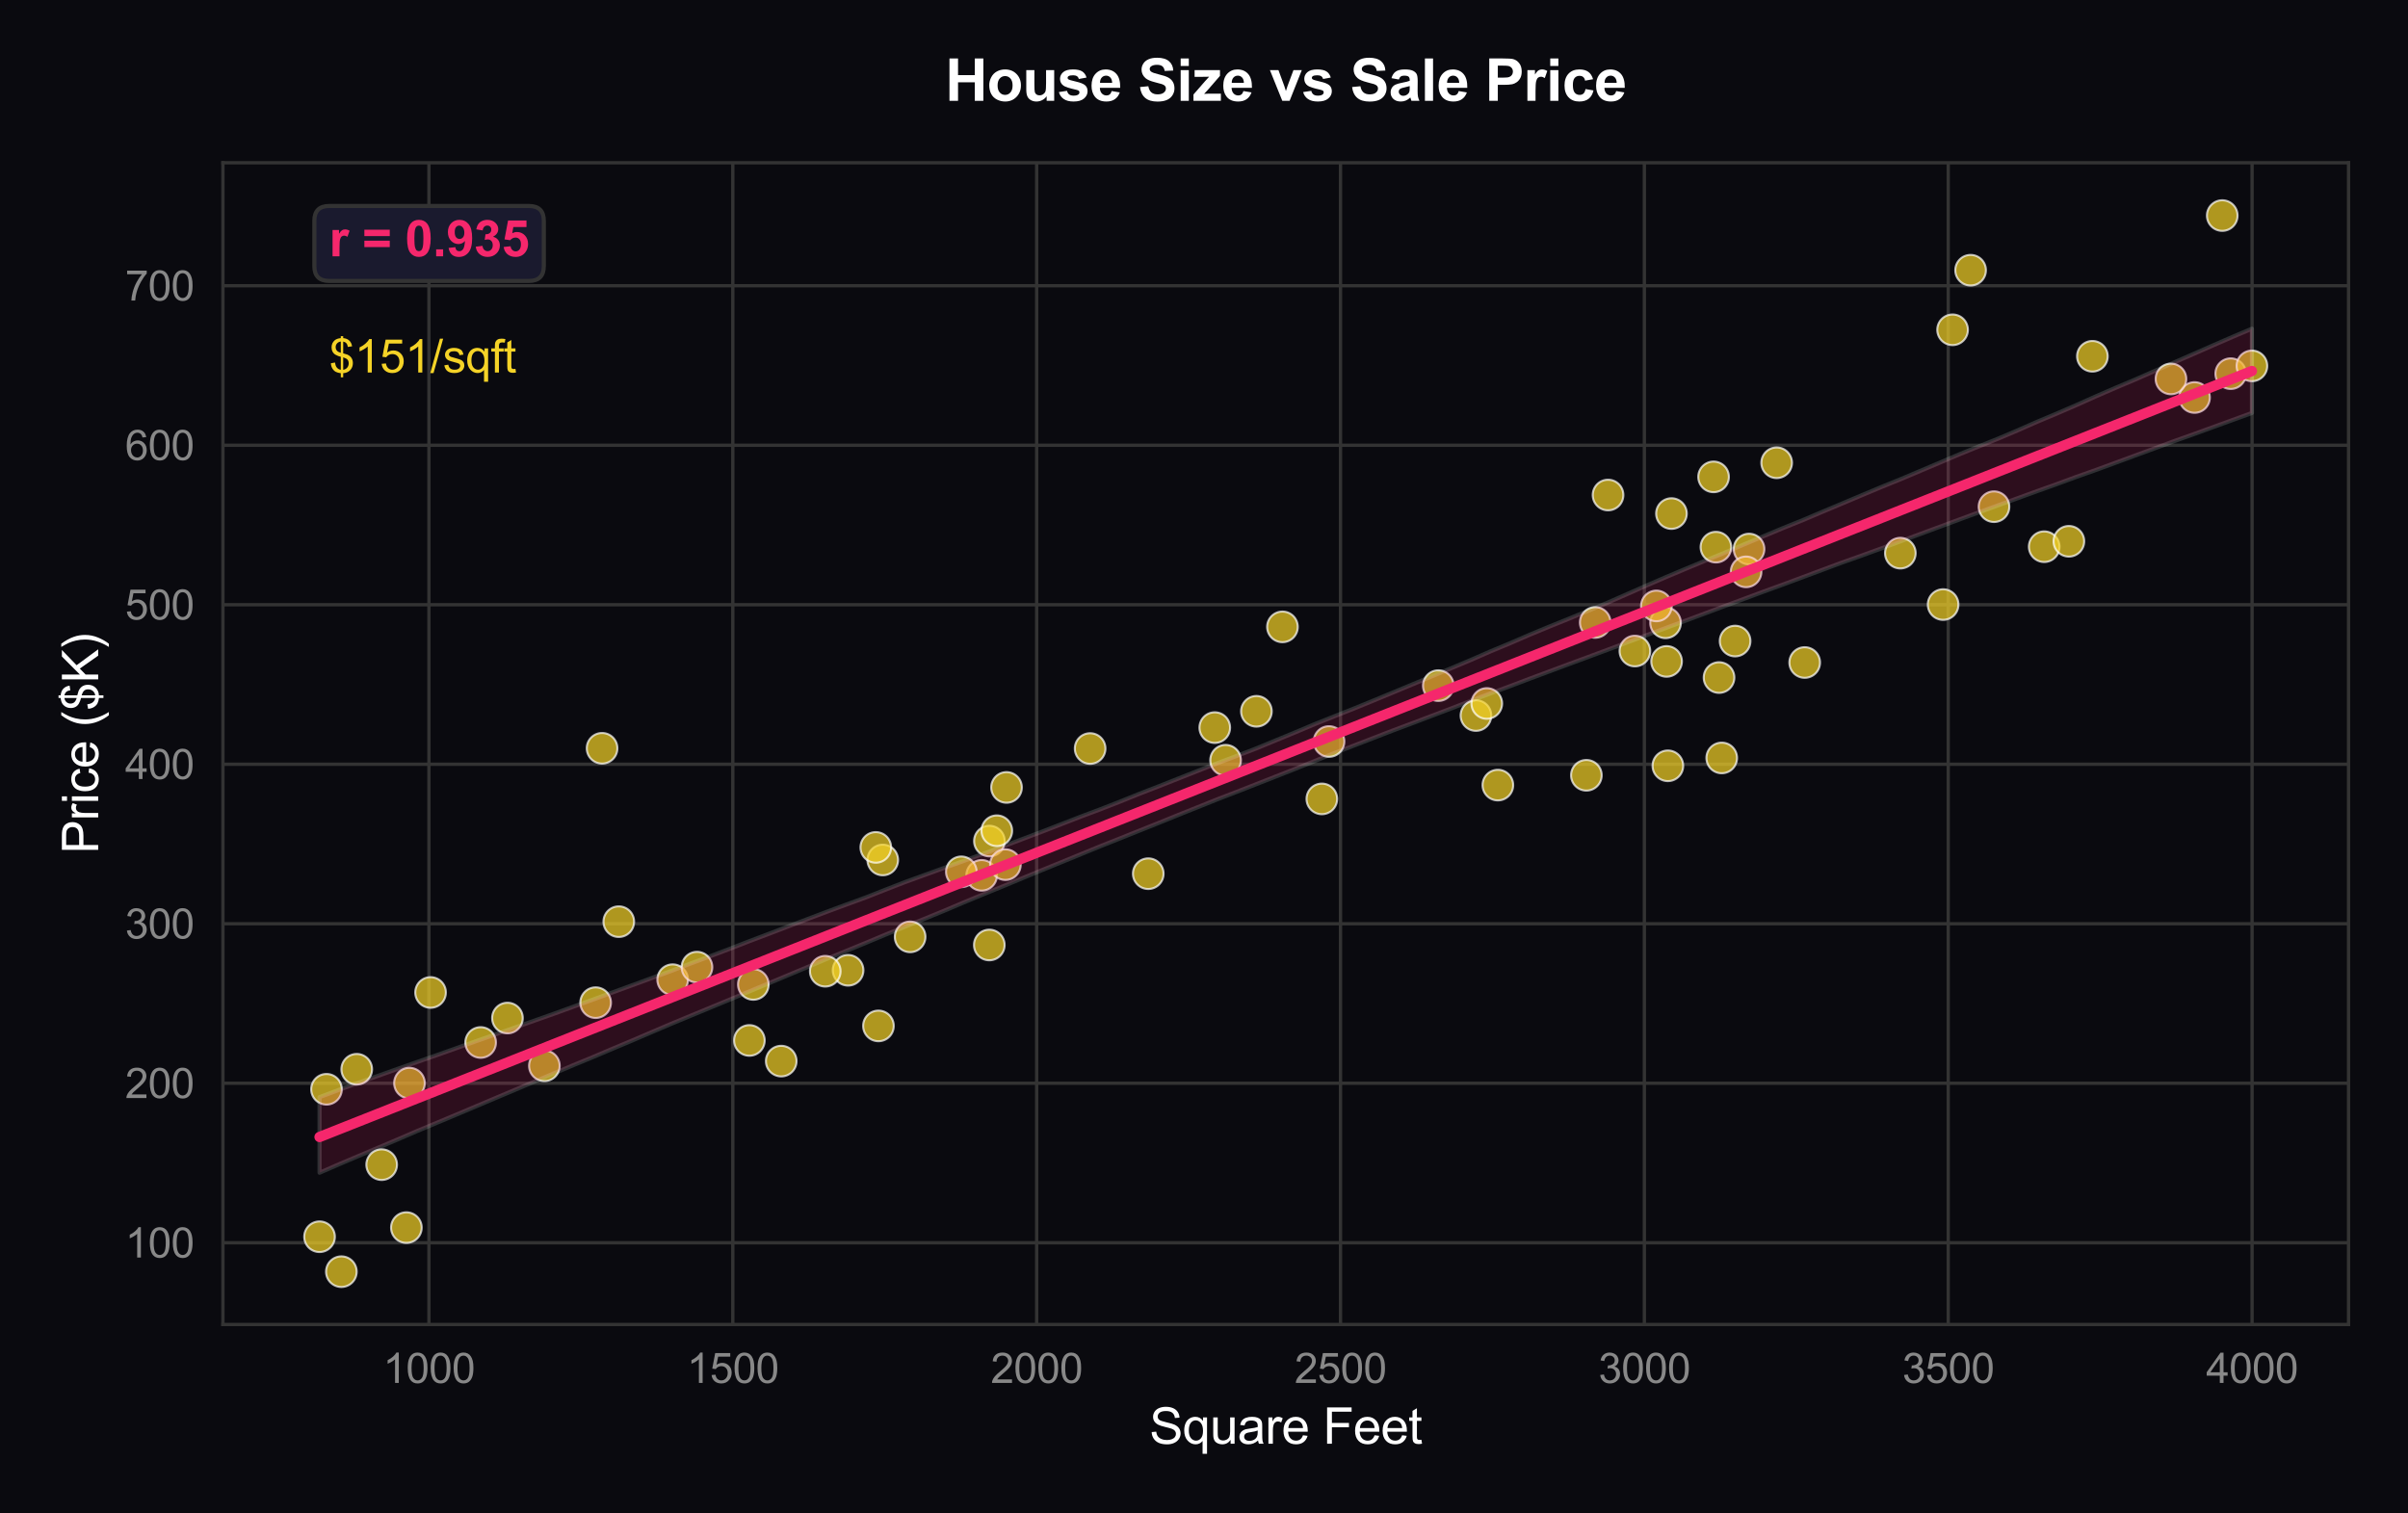 <?xml version="1.0" encoding="utf-8" standalone="no"?>
<!DOCTYPE svg PUBLIC "-//W3C//DTD SVG 1.1//EN"
  "http://www.w3.org/Graphics/SVG/1.1/DTD/svg11.dtd">
<svg xmlns:xlink="http://www.w3.org/1999/xlink" viewBox="0 0 583.169 366.471" xmlns="http://www.w3.org/2000/svg" version="1.1">
 <defs>
  <style type="text/css">*{stroke-linejoin: round; stroke-linecap: butt}</style>
 </defs>
 <g id="figure_1">
  <g id="patch_1">
   <path d="M 0 366.471 
L 583.169 366.471 
L 583.169 -0 
L 0 -0 
z
" style="fill: #0a0a0f"/>
  </g>
  <g id="axes_1">
   <g id="patch_2">
    <path d="M 53.989 320.805 
L 568.769 320.805 
L 568.769 39.421 
L 53.989 39.421 
z
" style="fill: #0a0a0f"/>
   </g>
   <g id="matplotlib.axis_1">
    <g id="xtick_1">
     <g id="line2d_1">
      <path d="M 103.881 320.805 
L 103.881 39.421 
" clip-path="url(#p111d2e2659)" style="fill: none; stroke: #333333; stroke-width: 0.8; stroke-linecap: round"/>
     </g>
     <g id="text_1">
      <!-- 1000 -->
      <g style="fill: #888888" transform="translate(92.759 334.962) scale(0.1 -0.1)">
       <defs>
        <path id="ArialMT-31" d="M 2384 0 
L 1822 0 
L 1822 3584 
Q 1619 3391 1289 3197 
Q 959 3003 697 2906 
L 697 3450 
Q 1169 3672 1522 3987 
Q 1875 4303 2022 4600 
L 2384 4600 
L 2384 0 
z
" transform="scale(0.016)"/>
        <path id="ArialMT-30" d="M 266 2259 
Q 266 3072 433 3567 
Q 600 4063 929 4331 
Q 1259 4600 1759 4600 
Q 2128 4600 2406 4451 
Q 2684 4303 2865 4023 
Q 3047 3744 3150 3342 
Q 3253 2941 3253 2259 
Q 3253 1453 3087 958 
Q 2922 463 2592 192 
Q 2263 -78 1759 -78 
Q 1097 -78 719 397 
Q 266 969 266 2259 
z
M 844 2259 
Q 844 1131 1108 757 
Q 1372 384 1759 384 
Q 2147 384 2411 759 
Q 2675 1134 2675 2259 
Q 2675 3391 2411 3762 
Q 2147 4134 1753 4134 
Q 1366 4134 1134 3806 
Q 844 3388 844 2259 
z
" transform="scale(0.016)"/>
       </defs>
       <use xlink:href="#ArialMT-31"/>
       <use xlink:href="#ArialMT-30" transform="translate(55.615 0)"/>
       <use xlink:href="#ArialMT-30" transform="translate(111.23 0)"/>
       <use xlink:href="#ArialMT-30" transform="translate(166.846 0)"/>
      </g>
     </g>
    </g>
    <g id="xtick_2">
     <g id="line2d_2">
      <path d="M 177.469 320.805 
L 177.469 39.421 
" clip-path="url(#p111d2e2659)" style="fill: none; stroke: #333333; stroke-width: 0.8; stroke-linecap: round"/>
     </g>
     <g id="text_2">
      <!-- 1500 -->
      <g style="fill: #888888" transform="translate(166.347 334.962) scale(0.1 -0.1)">
       <defs>
        <path id="ArialMT-35" d="M 266 1200 
L 856 1250 
Q 922 819 1161 601 
Q 1400 384 1738 384 
Q 2144 384 2425 690 
Q 2706 997 2706 1503 
Q 2706 1984 2436 2262 
Q 2166 2541 1728 2541 
Q 1456 2541 1237 2417 
Q 1019 2294 894 2097 
L 366 2166 
L 809 4519 
L 3088 4519 
L 3088 3981 
L 1259 3981 
L 1013 2750 
Q 1425 3038 1878 3038 
Q 2478 3038 2890 2622 
Q 3303 2206 3303 1553 
Q 3303 931 2941 478 
Q 2500 -78 1738 -78 
Q 1113 -78 717 272 
Q 322 622 266 1200 
z
" transform="scale(0.016)"/>
       </defs>
       <use xlink:href="#ArialMT-31"/>
       <use xlink:href="#ArialMT-35" transform="translate(55.615 0)"/>
       <use xlink:href="#ArialMT-30" transform="translate(111.23 0)"/>
       <use xlink:href="#ArialMT-30" transform="translate(166.846 0)"/>
      </g>
     </g>
    </g>
    <g id="xtick_3">
     <g id="line2d_3">
      <path d="M 251.056 320.805 
L 251.056 39.421 
" clip-path="url(#p111d2e2659)" style="fill: none; stroke: #333333; stroke-width: 0.8; stroke-linecap: round"/>
     </g>
     <g id="text_3">
      <!-- 2000 -->
      <g style="fill: #888888" transform="translate(239.934 334.962) scale(0.1 -0.1)">
       <defs>
        <path id="ArialMT-32" d="M 3222 541 
L 3222 0 
L 194 0 
Q 188 203 259 391 
Q 375 700 629 1000 
Q 884 1300 1366 1694 
Q 2113 2306 2375 2664 
Q 2638 3022 2638 3341 
Q 2638 3675 2398 3904 
Q 2159 4134 1775 4134 
Q 1369 4134 1125 3890 
Q 881 3647 878 3216 
L 300 3275 
Q 359 3922 746 4261 
Q 1134 4600 1788 4600 
Q 2447 4600 2831 4234 
Q 3216 3869 3216 3328 
Q 3216 3053 3103 2787 
Q 2991 2522 2730 2228 
Q 2469 1934 1863 1422 
Q 1356 997 1212 845 
Q 1069 694 975 541 
L 3222 541 
z
" transform="scale(0.016)"/>
       </defs>
       <use xlink:href="#ArialMT-32"/>
       <use xlink:href="#ArialMT-30" transform="translate(55.615 0)"/>
       <use xlink:href="#ArialMT-30" transform="translate(111.23 0)"/>
       <use xlink:href="#ArialMT-30" transform="translate(166.846 0)"/>
      </g>
     </g>
    </g>
    <g id="xtick_4">
     <g id="line2d_4">
      <path d="M 324.644 320.805 
L 324.644 39.421 
" clip-path="url(#p111d2e2659)" style="fill: none; stroke: #333333; stroke-width: 0.8; stroke-linecap: round"/>
     </g>
     <g id="text_4">
      <!-- 2500 -->
      <g style="fill: #888888" transform="translate(313.522 334.962) scale(0.1 -0.1)">
       <use xlink:href="#ArialMT-32"/>
       <use xlink:href="#ArialMT-35" transform="translate(55.615 0)"/>
       <use xlink:href="#ArialMT-30" transform="translate(111.23 0)"/>
       <use xlink:href="#ArialMT-30" transform="translate(166.846 0)"/>
      </g>
     </g>
    </g>
    <g id="xtick_5">
     <g id="line2d_5">
      <path d="M 398.232 320.805 
L 398.232 39.421 
" clip-path="url(#p111d2e2659)" style="fill: none; stroke: #333333; stroke-width: 0.8; stroke-linecap: round"/>
     </g>
     <g id="text_5">
      <!-- 3000 -->
      <g style="fill: #888888" transform="translate(387.11 334.962) scale(0.1 -0.1)">
       <defs>
        <path id="ArialMT-33" d="M 269 1209 
L 831 1284 
Q 928 806 1161 595 
Q 1394 384 1728 384 
Q 2125 384 2398 659 
Q 2672 934 2672 1341 
Q 2672 1728 2419 1979 
Q 2166 2231 1775 2231 
Q 1616 2231 1378 2169 
L 1441 2663 
Q 1497 2656 1531 2656 
Q 1891 2656 2178 2843 
Q 2466 3031 2466 3422 
Q 2466 3731 2256 3934 
Q 2047 4138 1716 4138 
Q 1388 4138 1169 3931 
Q 950 3725 888 3313 
L 325 3413 
Q 428 3978 793 4289 
Q 1159 4600 1703 4600 
Q 2078 4600 2393 4439 
Q 2709 4278 2876 4000 
Q 3044 3722 3044 3409 
Q 3044 3113 2884 2869 
Q 2725 2625 2413 2481 
Q 2819 2388 3044 2092 
Q 3269 1797 3269 1353 
Q 3269 753 2831 336 
Q 2394 -81 1725 -81 
Q 1122 -81 723 278 
Q 325 638 269 1209 
z
" transform="scale(0.016)"/>
       </defs>
       <use xlink:href="#ArialMT-33"/>
       <use xlink:href="#ArialMT-30" transform="translate(55.615 0)"/>
       <use xlink:href="#ArialMT-30" transform="translate(111.23 0)"/>
       <use xlink:href="#ArialMT-30" transform="translate(166.846 0)"/>
      </g>
     </g>
    </g>
    <g id="xtick_6">
     <g id="line2d_6">
      <path d="M 471.819 320.805 
L 471.819 39.421 
" clip-path="url(#p111d2e2659)" style="fill: none; stroke: #333333; stroke-width: 0.8; stroke-linecap: round"/>
     </g>
     <g id="text_6">
      <!-- 3500 -->
      <g style="fill: #888888" transform="translate(460.697 334.962) scale(0.1 -0.1)">
       <use xlink:href="#ArialMT-33"/>
       <use xlink:href="#ArialMT-35" transform="translate(55.615 0)"/>
       <use xlink:href="#ArialMT-30" transform="translate(111.23 0)"/>
       <use xlink:href="#ArialMT-30" transform="translate(166.846 0)"/>
      </g>
     </g>
    </g>
    <g id="xtick_7">
     <g id="line2d_7">
      <path d="M 545.407 320.805 
L 545.407 39.421 
" clip-path="url(#p111d2e2659)" style="fill: none; stroke: #333333; stroke-width: 0.8; stroke-linecap: round"/>
     </g>
     <g id="text_7">
      <!-- 4000 -->
      <g style="fill: #888888" transform="translate(534.285 334.962) scale(0.1 -0.1)">
       <defs>
        <path id="ArialMT-34" d="M 2069 0 
L 2069 1097 
L 81 1097 
L 81 1613 
L 2172 4581 
L 2631 4581 
L 2631 1613 
L 3250 1613 
L 3250 1097 
L 2631 1097 
L 2631 0 
L 2069 0 
z
M 2069 1613 
L 2069 3678 
L 634 1613 
L 2069 1613 
z
" transform="scale(0.016)"/>
       </defs>
       <use xlink:href="#ArialMT-34"/>
       <use xlink:href="#ArialMT-30" transform="translate(55.615 0)"/>
       <use xlink:href="#ArialMT-30" transform="translate(111.23 0)"/>
       <use xlink:href="#ArialMT-30" transform="translate(166.846 0)"/>
      </g>
     </g>
    </g>
    <g id="text_8">
     <!-- Square Feet -->
     <g style="fill: #ffffff" transform="translate(278.361 349.686) scale(0.12 -0.12)">
      <defs>
       <path id="ArialMT-53" d="M 288 1472 
L 859 1522 
Q 900 1178 1048 958 
Q 1197 738 1509 602 
Q 1822 466 2213 466 
Q 2559 466 2825 569 
Q 3091 672 3220 851 
Q 3350 1031 3350 1244 
Q 3350 1459 3225 1620 
Q 3100 1781 2813 1891 
Q 2628 1963 1997 2114 
Q 1366 2266 1113 2400 
Q 784 2572 623 2826 
Q 463 3081 463 3397 
Q 463 3744 659 4045 
Q 856 4347 1234 4503 
Q 1613 4659 2075 4659 
Q 2584 4659 2973 4495 
Q 3363 4331 3572 4012 
Q 3781 3694 3797 3291 
L 3216 3247 
Q 3169 3681 2898 3903 
Q 2628 4125 2100 4125 
Q 1550 4125 1298 3923 
Q 1047 3722 1047 3438 
Q 1047 3191 1225 3031 
Q 1400 2872 2139 2705 
Q 2878 2538 3153 2413 
Q 3553 2228 3743 1945 
Q 3934 1663 3934 1294 
Q 3934 928 3725 604 
Q 3516 281 3123 101 
Q 2731 -78 2241 -78 
Q 1619 -78 1198 103 
Q 778 284 539 648 
Q 300 1013 288 1472 
z
" transform="scale(0.016)"/>
       <path id="ArialMT-71" d="M 2538 -1272 
L 2538 353 
Q 2406 169 2170 47 
Q 1934 -75 1669 -75 
Q 1078 -75 651 397 
Q 225 869 225 1691 
Q 225 2191 398 2587 
Q 572 2984 901 3189 
Q 1231 3394 1625 3394 
Q 2241 3394 2594 2875 
L 2594 3319 
L 3100 3319 
L 3100 -1272 
L 2538 -1272 
z
M 803 1669 
Q 803 1028 1072 708 
Q 1341 388 1716 388 
Q 2075 388 2334 692 
Q 2594 997 2594 1619 
Q 2594 2281 2320 2615 
Q 2047 2950 1678 2950 
Q 1313 2950 1058 2639 
Q 803 2328 803 1669 
z
" transform="scale(0.016)"/>
       <path id="ArialMT-75" d="M 2597 0 
L 2597 488 
Q 2209 -75 1544 -75 
Q 1250 -75 995 37 
Q 741 150 617 320 
Q 494 491 444 738 
Q 409 903 409 1263 
L 409 3319 
L 972 3319 
L 972 1478 
Q 972 1038 1006 884 
Q 1059 663 1231 536 
Q 1403 409 1656 409 
Q 1909 409 2131 539 
Q 2353 669 2445 892 
Q 2538 1116 2538 1541 
L 2538 3319 
L 3100 3319 
L 3100 0 
L 2597 0 
z
" transform="scale(0.016)"/>
       <path id="ArialMT-61" d="M 2588 409 
Q 2275 144 1986 34 
Q 1697 -75 1366 -75 
Q 819 -75 525 192 
Q 231 459 231 875 
Q 231 1119 342 1320 
Q 453 1522 633 1644 
Q 813 1766 1038 1828 
Q 1203 1872 1538 1913 
Q 2219 1994 2541 2106 
Q 2544 2222 2544 2253 
Q 2544 2597 2384 2738 
Q 2169 2928 1744 2928 
Q 1347 2928 1158 2789 
Q 969 2650 878 2297 
L 328 2372 
Q 403 2725 575 2942 
Q 747 3159 1072 3276 
Q 1397 3394 1825 3394 
Q 2250 3394 2515 3294 
Q 2781 3194 2906 3042 
Q 3031 2891 3081 2659 
Q 3109 2516 3109 2141 
L 3109 1391 
Q 3109 606 3145 398 
Q 3181 191 3288 0 
L 2700 0 
Q 2613 175 2588 409 
z
M 2541 1666 
Q 2234 1541 1622 1453 
Q 1275 1403 1131 1340 
Q 988 1278 909 1158 
Q 831 1038 831 891 
Q 831 666 1001 516 
Q 1172 366 1500 366 
Q 1825 366 2078 508 
Q 2331 650 2450 897 
Q 2541 1088 2541 1459 
L 2541 1666 
z
" transform="scale(0.016)"/>
       <path id="ArialMT-72" d="M 416 0 
L 416 3319 
L 922 3319 
L 922 2816 
Q 1116 3169 1280 3281 
Q 1444 3394 1641 3394 
Q 1925 3394 2219 3213 
L 2025 2691 
Q 1819 2813 1613 2813 
Q 1428 2813 1281 2702 
Q 1134 2591 1072 2394 
Q 978 2094 978 1738 
L 978 0 
L 416 0 
z
" transform="scale(0.016)"/>
       <path id="ArialMT-65" d="M 2694 1069 
L 3275 997 
Q 3138 488 2766 206 
Q 2394 -75 1816 -75 
Q 1088 -75 661 373 
Q 234 822 234 1631 
Q 234 2469 665 2931 
Q 1097 3394 1784 3394 
Q 2450 3394 2872 2941 
Q 3294 2488 3294 1666 
Q 3294 1616 3291 1516 
L 816 1516 
Q 847 969 1125 678 
Q 1403 388 1819 388 
Q 2128 388 2347 550 
Q 2566 713 2694 1069 
z
M 847 1978 
L 2700 1978 
Q 2663 2397 2488 2606 
Q 2219 2931 1791 2931 
Q 1403 2931 1139 2672 
Q 875 2413 847 1978 
z
" transform="scale(0.016)"/>
       <path id="ArialMT-20" transform="scale(0.016)"/>
       <path id="ArialMT-46" d="M 525 0 
L 525 4581 
L 3616 4581 
L 3616 4041 
L 1131 4041 
L 1131 2622 
L 3281 2622 
L 3281 2081 
L 1131 2081 
L 1131 0 
L 525 0 
z
" transform="scale(0.016)"/>
       <path id="ArialMT-74" d="M 1650 503 
L 1731 6 
Q 1494 -44 1306 -44 
Q 1000 -44 831 53 
Q 663 150 594 308 
Q 525 466 525 972 
L 525 2881 
L 113 2881 
L 113 3319 
L 525 3319 
L 525 4141 
L 1084 4478 
L 1084 3319 
L 1650 3319 
L 1650 2881 
L 1084 2881 
L 1084 941 
Q 1084 700 1114 631 
Q 1144 563 1211 522 
Q 1278 481 1403 481 
Q 1497 481 1650 503 
z
" transform="scale(0.016)"/>
      </defs>
      <use xlink:href="#ArialMT-53"/>
      <use xlink:href="#ArialMT-71" transform="translate(66.699 0)"/>
      <use xlink:href="#ArialMT-75" transform="translate(122.314 0)"/>
      <use xlink:href="#ArialMT-61" transform="translate(177.93 0)"/>
      <use xlink:href="#ArialMT-72" transform="translate(233.545 0)"/>
      <use xlink:href="#ArialMT-65" transform="translate(266.846 0)"/>
      <use xlink:href="#ArialMT-20" transform="translate(322.461 0)"/>
      <use xlink:href="#ArialMT-46" transform="translate(350.244 0)"/>
      <use xlink:href="#ArialMT-65" transform="translate(411.328 0)"/>
      <use xlink:href="#ArialMT-65" transform="translate(466.943 0)"/>
      <use xlink:href="#ArialMT-74" transform="translate(522.559 0)"/>
     </g>
    </g>
   </g>
   <g id="matplotlib.axis_2">
    <g id="ytick_1">
     <g id="line2d_8">
      <path d="M 53.989 301.005 
L 568.769 301.005 
" clip-path="url(#p111d2e2659)" style="fill: none; stroke: #333333; stroke-width: 0.8; stroke-linecap: round"/>
     </g>
     <g id="text_9">
      <!-- 100 -->
      <g style="fill: #888888" transform="translate(30.306 304.584) scale(0.1 -0.1)">
       <use xlink:href="#ArialMT-31"/>
       <use xlink:href="#ArialMT-30" transform="translate(55.615 0)"/>
       <use xlink:href="#ArialMT-30" transform="translate(111.23 0)"/>
      </g>
     </g>
    </g>
    <g id="ytick_2">
     <g id="line2d_9">
      <path d="M 53.989 262.373 
L 568.769 262.373 
" clip-path="url(#p111d2e2659)" style="fill: none; stroke: #333333; stroke-width: 0.8; stroke-linecap: round"/>
     </g>
     <g id="text_10">
      <!-- 200 -->
      <g style="fill: #888888" transform="translate(30.306 265.952) scale(0.1 -0.1)">
       <use xlink:href="#ArialMT-32"/>
       <use xlink:href="#ArialMT-30" transform="translate(55.615 0)"/>
       <use xlink:href="#ArialMT-30" transform="translate(111.23 0)"/>
      </g>
     </g>
    </g>
    <g id="ytick_3">
     <g id="line2d_10">
      <path d="M 53.989 223.741 
L 568.769 223.741 
" clip-path="url(#p111d2e2659)" style="fill: none; stroke: #333333; stroke-width: 0.8; stroke-linecap: round"/>
     </g>
     <g id="text_11">
      <!-- 300 -->
      <g style="fill: #888888" transform="translate(30.306 227.32) scale(0.1 -0.1)">
       <use xlink:href="#ArialMT-33"/>
       <use xlink:href="#ArialMT-30" transform="translate(55.615 0)"/>
       <use xlink:href="#ArialMT-30" transform="translate(111.23 0)"/>
      </g>
     </g>
    </g>
    <g id="ytick_4">
     <g id="line2d_11">
      <path d="M 53.989 185.109 
L 568.769 185.109 
" clip-path="url(#p111d2e2659)" style="fill: none; stroke: #333333; stroke-width: 0.8; stroke-linecap: round"/>
     </g>
     <g id="text_12">
      <!-- 400 -->
      <g style="fill: #888888" transform="translate(30.306 188.688) scale(0.1 -0.1)">
       <use xlink:href="#ArialMT-34"/>
       <use xlink:href="#ArialMT-30" transform="translate(55.615 0)"/>
       <use xlink:href="#ArialMT-30" transform="translate(111.23 0)"/>
      </g>
     </g>
    </g>
    <g id="ytick_5">
     <g id="line2d_12">
      <path d="M 53.989 146.477 
L 568.769 146.477 
" clip-path="url(#p111d2e2659)" style="fill: none; stroke: #333333; stroke-width: 0.8; stroke-linecap: round"/>
     </g>
     <g id="text_13">
      <!-- 500 -->
      <g style="fill: #888888" transform="translate(30.306 150.056) scale(0.1 -0.1)">
       <use xlink:href="#ArialMT-35"/>
       <use xlink:href="#ArialMT-30" transform="translate(55.615 0)"/>
       <use xlink:href="#ArialMT-30" transform="translate(111.23 0)"/>
      </g>
     </g>
    </g>
    <g id="ytick_6">
     <g id="line2d_13">
      <path d="M 53.989 107.844 
L 568.769 107.844 
" clip-path="url(#p111d2e2659)" style="fill: none; stroke: #333333; stroke-width: 0.8; stroke-linecap: round"/>
     </g>
     <g id="text_14">
      <!-- 600 -->
      <g style="fill: #888888" transform="translate(30.306 111.423) scale(0.1 -0.1)">
       <defs>
        <path id="ArialMT-36" d="M 3184 3459 
L 2625 3416 
Q 2550 3747 2413 3897 
Q 2184 4138 1850 4138 
Q 1581 4138 1378 3988 
Q 1113 3794 959 3422 
Q 806 3050 800 2363 
Q 1003 2672 1297 2822 
Q 1591 2972 1913 2972 
Q 2475 2972 2870 2558 
Q 3266 2144 3266 1488 
Q 3266 1056 3080 686 
Q 2894 316 2569 119 
Q 2244 -78 1831 -78 
Q 1128 -78 684 439 
Q 241 956 241 2144 
Q 241 3472 731 4075 
Q 1159 4600 1884 4600 
Q 2425 4600 2770 4297 
Q 3116 3994 3184 3459 
z
M 888 1484 
Q 888 1194 1011 928 
Q 1134 663 1356 523 
Q 1578 384 1822 384 
Q 2178 384 2434 671 
Q 2691 959 2691 1453 
Q 2691 1928 2437 2201 
Q 2184 2475 1800 2475 
Q 1419 2475 1153 2201 
Q 888 1928 888 1484 
z
" transform="scale(0.016)"/>
       </defs>
       <use xlink:href="#ArialMT-36"/>
       <use xlink:href="#ArialMT-30" transform="translate(55.615 0)"/>
       <use xlink:href="#ArialMT-30" transform="translate(111.23 0)"/>
      </g>
     </g>
    </g>
    <g id="ytick_7">
     <g id="line2d_14">
      <path d="M 53.989 69.212 
L 568.769 69.212 
" clip-path="url(#p111d2e2659)" style="fill: none; stroke: #333333; stroke-width: 0.8; stroke-linecap: round"/>
     </g>
     <g id="text_15">
      <!-- 700 -->
      <g style="fill: #888888" transform="translate(30.306 72.791) scale(0.1 -0.1)">
       <defs>
        <path id="ArialMT-37" d="M 303 3981 
L 303 4522 
L 3269 4522 
L 3269 4084 
Q 2831 3619 2401 2847 
Q 1972 2075 1738 1259 
Q 1569 684 1522 0 
L 944 0 
Q 953 541 1156 1306 
Q 1359 2072 1739 2783 
Q 2119 3494 2547 3981 
L 303 3981 
z
" transform="scale(0.016)"/>
       </defs>
       <use xlink:href="#ArialMT-37"/>
       <use xlink:href="#ArialMT-30" transform="translate(55.615 0)"/>
       <use xlink:href="#ArialMT-30" transform="translate(111.23 0)"/>
      </g>
     </g>
    </g>
    <g id="text_16">
     <!-- Price ($K) -->
     <g style="fill: #ffffff" transform="translate(23.781 206.784) rotate(-90) scale(0.12 -0.12)">
      <defs>
       <path id="ArialMT-50" d="M 494 0 
L 494 4581 
L 2222 4581 
Q 2678 4581 2919 4538 
Q 3256 4481 3484 4323 
Q 3713 4166 3852 3881 
Q 3991 3597 3991 3256 
Q 3991 2672 3619 2267 
Q 3247 1863 2275 1863 
L 1100 1863 
L 1100 0 
L 494 0 
z
M 1100 2403 
L 2284 2403 
Q 2872 2403 3119 2622 
Q 3366 2841 3366 3238 
Q 3366 3525 3220 3729 
Q 3075 3934 2838 4000 
Q 2684 4041 2272 4041 
L 1100 4041 
L 1100 2403 
z
" transform="scale(0.016)"/>
       <path id="ArialMT-69" d="M 425 3934 
L 425 4581 
L 988 4581 
L 988 3934 
L 425 3934 
z
M 425 0 
L 425 3319 
L 988 3319 
L 988 0 
L 425 0 
z
" transform="scale(0.016)"/>
       <path id="ArialMT-63" d="M 2588 1216 
L 3141 1144 
Q 3050 572 2676 248 
Q 2303 -75 1759 -75 
Q 1078 -75 664 370 
Q 250 816 250 1647 
Q 250 2184 428 2587 
Q 606 2991 970 3192 
Q 1334 3394 1763 3394 
Q 2303 3394 2647 3120 
Q 2991 2847 3088 2344 
L 2541 2259 
Q 2463 2594 2264 2762 
Q 2066 2931 1784 2931 
Q 1359 2931 1093 2626 
Q 828 2322 828 1663 
Q 828 994 1084 691 
Q 1341 388 1753 388 
Q 2084 388 2306 591 
Q 2528 794 2588 1216 
z
" transform="scale(0.016)"/>
       <path id="ArialMT-28" d="M 1497 -1347 
Q 1031 -759 709 28 
Q 388 816 388 1659 
Q 388 2403 628 3084 
Q 909 3875 1497 4659 
L 1900 4659 
Q 1522 4009 1400 3731 
Q 1209 3300 1100 2831 
Q 966 2247 966 1656 
Q 966 153 1900 -1347 
L 1497 -1347 
z
" transform="scale(0.016)"/>
       <path id="ArialMT-24" d="M 1594 -659 
L 1594 -97 
Q 1172 -44 908 92 
Q 644 228 451 531 
Q 259 834 228 1272 
L 794 1378 
Q 859 925 1025 713 
Q 1263 413 1594 378 
L 1594 2169 
Q 1247 2234 884 2438 
Q 616 2588 470 2853 
Q 325 3119 325 3456 
Q 325 4056 750 4428 
Q 1034 4678 1594 4734 
L 1594 5003 
L 1925 5003 
L 1925 4734 
Q 2416 4688 2703 4447 
Q 3072 4141 3147 3606 
L 2566 3519 
Q 2516 3850 2358 4026 
Q 2200 4203 1925 4259 
L 1925 2638 
Q 2350 2531 2488 2472 
Q 2750 2356 2915 2190 
Q 3081 2025 3170 1797 
Q 3259 1569 3259 1303 
Q 3259 719 2887 328 
Q 2516 -63 1925 -91 
L 1925 -659 
L 1594 -659 
z
M 1594 4266 
Q 1266 4216 1077 4003 
Q 888 3791 888 3500 
Q 888 3213 1048 3019 
Q 1209 2825 1594 2709 
L 1594 4266 
z
M 1925 378 
Q 2253 419 2467 662 
Q 2681 906 2681 1266 
Q 2681 1572 2529 1758 
Q 2378 1944 1925 2091 
L 1925 378 
z
" transform="scale(0.016)"/>
       <path id="ArialMT-4b" d="M 469 0 
L 469 4581 
L 1075 4581 
L 1075 2309 
L 3350 4581 
L 4172 4581 
L 2250 2725 
L 4256 0 
L 3456 0 
L 1825 2319 
L 1075 1588 
L 1075 0 
L 469 0 
z
" transform="scale(0.016)"/>
       <path id="ArialMT-29" d="M 791 -1347 
L 388 -1347 
Q 1322 153 1322 1656 
Q 1322 2244 1188 2822 
Q 1081 3291 891 3722 
Q 769 4003 388 4659 
L 791 4659 
Q 1378 3875 1659 3084 
Q 1900 2403 1900 1659 
Q 1900 816 1576 28 
Q 1253 -759 791 -1347 
z
" transform="scale(0.016)"/>
      </defs>
      <use xlink:href="#ArialMT-50"/>
      <use xlink:href="#ArialMT-72" transform="translate(66.699 0)"/>
      <use xlink:href="#ArialMT-69" transform="translate(100 0)"/>
      <use xlink:href="#ArialMT-63" transform="translate(122.217 0)"/>
      <use xlink:href="#ArialMT-65" transform="translate(172.217 0)"/>
      <use xlink:href="#ArialMT-20" transform="translate(227.832 0)"/>
      <use xlink:href="#ArialMT-28" transform="translate(255.615 0)"/>
      <use xlink:href="#ArialMT-24" transform="translate(288.916 0)"/>
      <use xlink:href="#ArialMT-4b" transform="translate(344.531 0)"/>
      <use xlink:href="#ArialMT-29" transform="translate(411.23 0)"/>
     </g>
    </g>
   </g>
   <g id="PathCollection_1">
    <defs>
     <path id="m3249ce4051" d="M 0 3.708 
C 0.983 3.708 1.927 3.317 2.622 2.622 
C 3.317 1.927 3.708 0.983 3.708 0 
C 3.708 -0.983 3.317 -1.927 2.622 -2.622 
C 1.927 -3.317 0.983 -3.708 0 -3.708 
C -0.983 -3.708 -1.927 -3.317 -2.622 -2.622 
C -3.317 -1.927 -3.708 -0.983 -3.708 0 
C -3.708 0.983 -3.317 1.927 -2.622 2.622 
C -1.927 3.317 -0.983 3.708 0 3.708 
z
" style="stroke: #ffffff; stroke-opacity: 0.7; stroke-width: 0.5"/>
    </defs>
    <g clip-path="url(#p111d2e2659)">
     <use xlink:href="#m3249ce4051" x="389.436" y="119.901" style="fill: #f5d327; fill-opacity: 0.7; stroke: #ffffff; stroke-opacity: 0.7; stroke-width: 0.5"/>
     <use xlink:href="#m3249ce4051" x="239.617" y="203.714" style="fill: #f5d327; fill-opacity: 0.7; stroke: #ffffff; stroke-opacity: 0.7; stroke-width: 0.5"/>
     <use xlink:href="#m3249ce4051" x="495.064" y="132.419" style="fill: #f5d327; fill-opacity: 0.7; stroke: #ffffff; stroke-opacity: 0.7; stroke-width: 0.5"/>
     <use xlink:href="#m3249ce4051" x="205.39" y="235.011" style="fill: #f5d327; fill-opacity: 0.7; stroke: #ffffff; stroke-opacity: 0.7; stroke-width: 0.5"/>
     <use xlink:href="#m3249ce4051" x="99.165" y="262.344" style="fill: #f5d327; fill-opacity: 0.7; stroke: #ffffff; stroke-opacity: 0.7; stroke-width: 0.5"/>
     <use xlink:href="#m3249ce4051" x="506.737" y="86.294" style="fill: #f5d327; fill-opacity: 0.7; stroke: #ffffff; stroke-opacity: 0.7; stroke-width: 0.5"/>
     <use xlink:href="#m3249ce4051" x="296.816" y="184.138" style="fill: #f5d327; fill-opacity: 0.7; stroke: #ffffff; stroke-opacity: 0.7; stroke-width: 0.5"/>
     <use xlink:href="#m3249ce4051" x="77.388" y="299.549" style="fill: #f5d327; fill-opacity: 0.7; stroke: #ffffff; stroke-opacity: 0.7; stroke-width: 0.5"/>
     <use xlink:href="#m3249ce4051" x="304.278" y="172.284" style="fill: #f5d327; fill-opacity: 0.7; stroke: #ffffff; stroke-opacity: 0.7; stroke-width: 0.5"/>
     <use xlink:href="#m3249ce4051" x="470.584" y="146.43" style="fill: #f5d327; fill-opacity: 0.7; stroke: #ffffff; stroke-opacity: 0.7; stroke-width: 0.5"/>
     <use xlink:href="#m3249ce4051" x="437.064" y="160.468" style="fill: #f5d327; fill-opacity: 0.7; stroke: #ffffff; stroke-opacity: 0.7; stroke-width: 0.5"/>
     <use xlink:href="#m3249ce4051" x="237.734" y="212.014" style="fill: #f5d327; fill-opacity: 0.7; stroke: #ffffff; stroke-opacity: 0.7; stroke-width: 0.5"/>
     <use xlink:href="#m3249ce4051" x="243.491" y="209.422" style="fill: #f5d327; fill-opacity: 0.7; stroke: #ffffff; stroke-opacity: 0.7; stroke-width: 0.5"/>
     <use xlink:href="#m3249ce4051" x="416.969" y="183.582" style="fill: #f5d327; fill-opacity: 0.7; stroke: #ffffff; stroke-opacity: 0.7; stroke-width: 0.5"/>
     <use xlink:href="#m3249ce4051" x="386.334" y="150.765" style="fill: #f5d327; fill-opacity: 0.7; stroke: #ffffff; stroke-opacity: 0.7; stroke-width: 0.5"/>
     <use xlink:href="#m3249ce4051" x="357.446" y="173.311" style="fill: #f5d327; fill-opacity: 0.7; stroke: #ffffff; stroke-opacity: 0.7; stroke-width: 0.5"/>
     <use xlink:href="#m3249ce4051" x="415.563" y="132.526" style="fill: #f5d327; fill-opacity: 0.7; stroke: #ffffff; stroke-opacity: 0.7; stroke-width: 0.5"/>
     <use xlink:href="#m3249ce4051" x="403.927" y="185.484" style="fill: #f5d327; fill-opacity: 0.7; stroke: #ffffff; stroke-opacity: 0.7; stroke-width: 0.5"/>
     <use xlink:href="#m3249ce4051" x="82.674" y="308.015" style="fill: #f5d327; fill-opacity: 0.7; stroke: #ffffff; stroke-opacity: 0.7; stroke-width: 0.5"/>
     <use xlink:href="#m3249ce4051" x="403.36" y="150.852" style="fill: #f5d327; fill-opacity: 0.7; stroke: #ffffff; stroke-opacity: 0.7; stroke-width: 0.5"/>
     <use xlink:href="#m3249ce4051" x="212.744" y="248.484" style="fill: #f5d327; fill-opacity: 0.7; stroke: #ffffff; stroke-opacity: 0.7; stroke-width: 0.5"/>
     <use xlink:href="#m3249ce4051" x="538.184" y="52.211" style="fill: #f5d327; fill-opacity: 0.7; stroke: #ffffff; stroke-opacity: 0.7; stroke-width: 0.5"/>
     <use xlink:href="#m3249ce4051" x="482.905" y="122.725" style="fill: #f5d327; fill-opacity: 0.7; stroke: #ffffff; stroke-opacity: 0.7; stroke-width: 0.5"/>
     <use xlink:href="#m3249ce4051" x="423.587" y="132.985" style="fill: #f5d327; fill-opacity: 0.7; stroke: #ffffff; stroke-opacity: 0.7; stroke-width: 0.5"/>
     <use xlink:href="#m3249ce4051" x="241.406" y="201.213" style="fill: #f5d327; fill-opacity: 0.7; stroke: #ffffff; stroke-opacity: 0.7; stroke-width: 0.5"/>
     <use xlink:href="#m3249ce4051" x="213.784" y="208.292" style="fill: #f5d327; fill-opacity: 0.7; stroke: #ffffff; stroke-opacity: 0.7; stroke-width: 0.5"/>
     <use xlink:href="#m3249ce4051" x="86.394" y="258.986" style="fill: #f5d327; fill-opacity: 0.7; stroke: #ffffff; stroke-opacity: 0.7; stroke-width: 0.5"/>
     <use xlink:href="#m3249ce4051" x="149.857" y="223.237" style="fill: #f5d327; fill-opacity: 0.7; stroke: #ffffff; stroke-opacity: 0.7; stroke-width: 0.5"/>
     <use xlink:href="#m3249ce4051" x="460.225" y="133.977" style="fill: #f5d327; fill-opacity: 0.7; stroke: #ffffff; stroke-opacity: 0.7; stroke-width: 0.5"/>
     <use xlink:href="#m3249ce4051" x="145.811" y="181.245" style="fill: #f5d327; fill-opacity: 0.7; stroke: #ffffff; stroke-opacity: 0.7; stroke-width: 0.5"/>
     <use xlink:href="#m3249ce4051" x="416.317" y="164.11" style="fill: #f5d327; fill-opacity: 0.7; stroke: #ffffff; stroke-opacity: 0.7; stroke-width: 0.5"/>
     <use xlink:href="#m3249ce4051" x="79.072" y="263.835" style="fill: #f5d327; fill-opacity: 0.7; stroke: #ffffff; stroke-opacity: 0.7; stroke-width: 0.5"/>
     <use xlink:href="#m3249ce4051" x="404.793" y="124.391" style="fill: #f5d327; fill-opacity: 0.7; stroke: #ffffff; stroke-opacity: 0.7; stroke-width: 0.5"/>
     <use xlink:href="#m3249ce4051" x="182.443" y="238.44" style="fill: #f5d327; fill-opacity: 0.7; stroke: #ffffff; stroke-opacity: 0.7; stroke-width: 0.5"/>
     <use xlink:href="#m3249ce4051" x="540.234" y="90.506" style="fill: #f5d327; fill-opacity: 0.7; stroke: #ffffff; stroke-opacity: 0.7; stroke-width: 0.5"/>
     <use xlink:href="#m3249ce4051" x="348.331" y="166.067" style="fill: #f5d327; fill-opacity: 0.7; stroke: #ffffff; stroke-opacity: 0.7; stroke-width: 0.5"/>
     <use xlink:href="#m3249ce4051" x="430.274" y="112.089" style="fill: #f5d327; fill-opacity: 0.7; stroke: #ffffff; stroke-opacity: 0.7; stroke-width: 0.5"/>
     <use xlink:href="#m3249ce4051" x="92.433" y="282.09" style="fill: #f5d327; fill-opacity: 0.7; stroke: #ffffff; stroke-opacity: 0.7; stroke-width: 0.5"/>
     <use xlink:href="#m3249ce4051" x="189.199" y="257.012" style="fill: #f5d327; fill-opacity: 0.7; stroke: #ffffff; stroke-opacity: 0.7; stroke-width: 0.5"/>
     <use xlink:href="#m3249ce4051" x="131.84" y="258.148" style="fill: #f5d327; fill-opacity: 0.7; stroke: #ffffff; stroke-opacity: 0.7; stroke-width: 0.5"/>
     <use xlink:href="#m3249ce4051" x="321.866" y="179.6" style="fill: #f5d327; fill-opacity: 0.7; stroke: #ffffff; stroke-opacity: 0.7; stroke-width: 0.5"/>
     <use xlink:href="#m3249ce4051" x="531.472" y="96.278" style="fill: #f5d327; fill-opacity: 0.7; stroke: #ffffff; stroke-opacity: 0.7; stroke-width: 0.5"/>
     <use xlink:href="#m3249ce4051" x="104.274" y="240.387" style="fill: #f5d327; fill-opacity: 0.7; stroke: #ffffff; stroke-opacity: 0.7; stroke-width: 0.5"/>
     <use xlink:href="#m3249ce4051" x="243.76" y="190.723" style="fill: #f5d327; fill-opacity: 0.7; stroke: #ffffff; stroke-opacity: 0.7; stroke-width: 0.5"/>
     <use xlink:href="#m3249ce4051" x="212.101" y="205.25" style="fill: #f5d327; fill-opacity: 0.7; stroke: #ffffff; stroke-opacity: 0.7; stroke-width: 0.5"/>
     <use xlink:href="#m3249ce4051" x="501.043" y="131.106" style="fill: #f5d327; fill-opacity: 0.7; stroke: #ffffff; stroke-opacity: 0.7; stroke-width: 0.5"/>
     <use xlink:href="#m3249ce4051" x="525.762" y="91.782" style="fill: #f5d327; fill-opacity: 0.7; stroke: #ffffff; stroke-opacity: 0.7; stroke-width: 0.5"/>
     <use xlink:href="#m3249ce4051" x="232.817" y="211.163" style="fill: #f5d327; fill-opacity: 0.7; stroke: #ffffff; stroke-opacity: 0.7; stroke-width: 0.5"/>
     <use xlink:href="#m3249ce4051" x="294.192" y="176.235" style="fill: #f5d327; fill-opacity: 0.7; stroke: #ffffff; stroke-opacity: 0.7; stroke-width: 0.5"/>
     <use xlink:href="#m3249ce4051" x="414.993" y="115.503" style="fill: #f5d327; fill-opacity: 0.7; stroke: #ffffff; stroke-opacity: 0.7; stroke-width: 0.5"/>
     <use xlink:href="#m3249ce4051" x="422.863" y="138.511" style="fill: #f5d327; fill-opacity: 0.7; stroke: #ffffff; stroke-opacity: 0.7; stroke-width: 0.5"/>
     <use xlink:href="#m3249ce4051" x="401.144" y="146.759" style="fill: #f5d327; fill-opacity: 0.7; stroke: #ffffff; stroke-opacity: 0.7; stroke-width: 0.5"/>
     <use xlink:href="#m3249ce4051" x="239.591" y="228.884" style="fill: #f5d327; fill-opacity: 0.7; stroke: #ffffff; stroke-opacity: 0.7; stroke-width: 0.5"/>
     <use xlink:href="#m3249ce4051" x="98.418" y="297.34" style="fill: #f5d327; fill-opacity: 0.7; stroke: #ffffff; stroke-opacity: 0.7; stroke-width: 0.5"/>
     <use xlink:href="#m3249ce4051" x="360.07" y="170.392" style="fill: #f5d327; fill-opacity: 0.7; stroke: #ffffff; stroke-opacity: 0.7; stroke-width: 0.5"/>
     <use xlink:href="#m3249ce4051" x="384.189" y="187.784" style="fill: #f5d327; fill-opacity: 0.7; stroke: #ffffff; stroke-opacity: 0.7; stroke-width: 0.5"/>
     <use xlink:href="#m3249ce4051" x="545.37" y="88.623" style="fill: #f5d327; fill-opacity: 0.7; stroke: #ffffff; stroke-opacity: 0.7; stroke-width: 0.5"/>
     <use xlink:href="#m3249ce4051" x="162.909" y="237.288" style="fill: #f5d327; fill-opacity: 0.7; stroke: #ffffff; stroke-opacity: 0.7; stroke-width: 0.5"/>
     <use xlink:href="#m3249ce4051" x="477.241" y="65.449" style="fill: #f5d327; fill-opacity: 0.7; stroke: #ffffff; stroke-opacity: 0.7; stroke-width: 0.5"/>
     <use xlink:href="#m3249ce4051" x="181.487" y="252.007" style="fill: #f5d327; fill-opacity: 0.7; stroke: #ffffff; stroke-opacity: 0.7; stroke-width: 0.5"/>
     <use xlink:href="#m3249ce4051" x="278.086" y="211.615" style="fill: #f5d327; fill-opacity: 0.7; stroke: #ffffff; stroke-opacity: 0.7; stroke-width: 0.5"/>
     <use xlink:href="#m3249ce4051" x="420.208" y="155.27" style="fill: #f5d327; fill-opacity: 0.7; stroke: #ffffff; stroke-opacity: 0.7; stroke-width: 0.5"/>
     <use xlink:href="#m3249ce4051" x="168.797" y="234.251" style="fill: #f5d327; fill-opacity: 0.7; stroke: #ffffff; stroke-opacity: 0.7; stroke-width: 0.5"/>
     <use xlink:href="#m3249ce4051" x="264.009" y="181.301" style="fill: #f5d327; fill-opacity: 0.7; stroke: #ffffff; stroke-opacity: 0.7; stroke-width: 0.5"/>
     <use xlink:href="#m3249ce4051" x="320.124" y="193.503" style="fill: #f5d327; fill-opacity: 0.7; stroke: #ffffff; stroke-opacity: 0.7; stroke-width: 0.5"/>
     <use xlink:href="#m3249ce4051" x="395.939" y="157.689" style="fill: #f5d327; fill-opacity: 0.7; stroke: #ffffff; stroke-opacity: 0.7; stroke-width: 0.5"/>
     <use xlink:href="#m3249ce4051" x="310.585" y="151.835" style="fill: #f5d327; fill-opacity: 0.7; stroke: #ffffff; stroke-opacity: 0.7; stroke-width: 0.5"/>
     <use xlink:href="#m3249ce4051" x="122.896" y="246.581" style="fill: #f5d327; fill-opacity: 0.7; stroke: #ffffff; stroke-opacity: 0.7; stroke-width: 0.5"/>
     <use xlink:href="#m3249ce4051" x="144.256" y="242.856" style="fill: #f5d327; fill-opacity: 0.7; stroke: #ffffff; stroke-opacity: 0.7; stroke-width: 0.5"/>
     <use xlink:href="#m3249ce4051" x="220.415" y="226.914" style="fill: #f5d327; fill-opacity: 0.7; stroke: #ffffff; stroke-opacity: 0.7; stroke-width: 0.5"/>
     <use xlink:href="#m3249ce4051" x="116.403" y="252.502" style="fill: #f5d327; fill-opacity: 0.7; stroke: #ffffff; stroke-opacity: 0.7; stroke-width: 0.5"/>
     <use xlink:href="#m3249ce4051" x="472.877" y="79.882" style="fill: #f5d327; fill-opacity: 0.7; stroke: #ffffff; stroke-opacity: 0.7; stroke-width: 0.5"/>
     <use xlink:href="#m3249ce4051" x="403.614" y="160.2" style="fill: #f5d327; fill-opacity: 0.7; stroke: #ffffff; stroke-opacity: 0.7; stroke-width: 0.5"/>
     <use xlink:href="#m3249ce4051" x="199.864" y="235.242" style="fill: #f5d327; fill-opacity: 0.7; stroke: #ffffff; stroke-opacity: 0.7; stroke-width: 0.5"/>
     <use xlink:href="#m3249ce4051" x="362.753" y="190.159" style="fill: #f5d327; fill-opacity: 0.7; stroke: #ffffff; stroke-opacity: 0.7; stroke-width: 0.5"/>
    </g>
   </g>
   <g id="FillBetweenPolyCollection_1">
    <defs>
     <path id="m8494146797" d="M 77.388 -100.734 
L 77.388 -82.423 
L 82.115 -84.478 
L 86.842 -86.485 
L 91.569 -88.485 
L 96.297 -90.49 
L 101.024 -92.527 
L 105.751 -94.502 
L 110.478 -96.481 
L 115.205 -98.48 
L 119.932 -100.48 
L 124.659 -102.479 
L 129.386 -104.477 
L 134.113 -106.477 
L 138.84 -108.473 
L 143.567 -110.424 
L 148.294 -112.433 
L 153.022 -114.415 
L 157.749 -116.444 
L 162.476 -118.461 
L 167.203 -120.419 
L 171.93 -122.378 
L 176.657 -124.337 
L 181.384 -126.3 
L 186.111 -128.281 
L 190.838 -130.262 
L 195.565 -132.242 
L 200.292 -134.254 
L 205.02 -136.187 
L 209.747 -138.122 
L 214.474 -140.102 
L 219.201 -142.028 
L 223.928 -143.94 
L 228.655 -145.877 
L 233.382 -147.885 
L 238.109 -149.85 
L 242.836 -151.775 
L 247.563 -153.75 
L 252.29 -155.699 
L 257.018 -157.627 
L 261.745 -159.566 
L 266.472 -161.505 
L 271.199 -163.38 
L 275.926 -165.279 
L 280.653 -167.165 
L 285.38 -169.089 
L 290.107 -170.98 
L 294.834 -172.879 
L 299.561 -174.7 
L 304.288 -176.553 
L 309.016 -178.412 
L 313.743 -180.268 
L 318.47 -182.186 
L 323.197 -184.082 
L 327.924 -185.902 
L 332.651 -187.726 
L 337.378 -189.559 
L 342.105 -191.324 
L 346.832 -193.124 
L 351.559 -194.918 
L 356.286 -196.761 
L 361.013 -198.545 
L 365.741 -200.289 
L 370.468 -202.084 
L 375.195 -203.846 
L 379.922 -205.607 
L 384.649 -207.349 
L 389.376 -209.11 
L 394.103 -210.889 
L 398.83 -212.651 
L 403.557 -214.411 
L 408.284 -216.173 
L 413.011 -217.933 
L 417.739 -219.706 
L 422.466 -221.454 
L 427.193 -223.215 
L 431.92 -224.931 
L 436.647 -226.694 
L 441.374 -228.456 
L 446.101 -230.217 
L 450.828 -231.892 
L 455.555 -233.615 
L 460.282 -235.365 
L 465.009 -237.117 
L 469.737 -238.867 
L 474.464 -240.619 
L 479.191 -242.363 
L 483.918 -244.082 
L 488.645 -245.8 
L 493.372 -247.521 
L 498.099 -249.21 
L 502.826 -250.955 
L 507.553 -252.627 
L 512.28 -254.367 
L 517.007 -256.109 
L 521.735 -257.846 
L 526.462 -259.6 
L 531.189 -261.282 
L 535.916 -263.002 
L 540.643 -264.722 
L 545.37 -266.442 
L 545.37 -286.855 
L 545.37 -286.855 
L 540.643 -284.857 
L 535.916 -282.8 
L 531.189 -280.727 
L 526.462 -278.655 
L 521.735 -276.58 
L 517.007 -274.505 
L 512.28 -272.511 
L 507.553 -270.462 
L 502.826 -268.346 
L 498.099 -266.303 
L 493.372 -264.321 
L 488.645 -262.24 
L 483.918 -260.233 
L 479.191 -258.333 
L 474.464 -256.411 
L 469.737 -254.395 
L 465.009 -252.398 
L 460.282 -250.399 
L 455.555 -248.481 
L 450.828 -246.498 
L 446.101 -244.504 
L 441.374 -242.52 
L 436.647 -240.509 
L 431.92 -238.608 
L 427.193 -236.63 
L 422.466 -234.652 
L 417.739 -232.626 
L 413.011 -230.679 
L 408.284 -228.718 
L 403.557 -226.732 
L 398.83 -224.682 
L 394.103 -222.599 
L 389.376 -220.521 
L 384.649 -218.556 
L 379.922 -216.604 
L 375.195 -214.694 
L 370.468 -212.738 
L 365.741 -210.688 
L 361.013 -208.722 
L 356.286 -206.656 
L 351.559 -204.667 
L 346.832 -202.691 
L 342.105 -200.72 
L 337.378 -198.756 
L 332.651 -196.8 
L 327.924 -194.866 
L 323.197 -192.993 
L 318.47 -191.105 
L 313.743 -189.117 
L 309.016 -187.168 
L 304.288 -185.216 
L 299.561 -183.395 
L 294.834 -181.629 
L 290.107 -179.772 
L 285.38 -177.903 
L 280.653 -176.034 
L 275.926 -174.207 
L 271.199 -172.296 
L 266.472 -170.451 
L 261.745 -168.682 
L 257.018 -166.844 
L 252.29 -165.008 
L 247.563 -163.222 
L 242.836 -161.43 
L 238.109 -159.672 
L 233.382 -157.942 
L 228.655 -156.257 
L 223.928 -154.544 
L 219.201 -152.828 
L 214.474 -150.991 
L 209.747 -149.128 
L 205.02 -147.4 
L 200.292 -145.65 
L 195.565 -143.864 
L 190.838 -142.066 
L 186.111 -140.259 
L 181.384 -138.473 
L 176.657 -136.628 
L 171.93 -134.841 
L 167.203 -133.082 
L 162.476 -131.277 
L 157.749 -129.544 
L 153.022 -127.81 
L 148.294 -126.078 
L 143.567 -124.357 
L 138.84 -122.637 
L 134.113 -120.918 
L 129.386 -119.246 
L 124.659 -117.58 
L 119.932 -115.917 
L 115.205 -114.259 
L 110.478 -112.575 
L 105.751 -110.901 
L 101.024 -109.247 
L 96.297 -107.581 
L 91.569 -105.896 
L 86.842 -104.217 
L 82.115 -102.506 
L 77.388 -100.734 
z
" style="stroke: #ffffff; stroke-opacity: 0.15"/>
    </defs>
    <g clip-path="url(#p111d2e2659)">
     <use xlink:href="#m8494146797" x="0" y="366.471" style="fill: #f5276c; fill-opacity: 0.15; stroke: #ffffff; stroke-opacity: 0.15"/>
    </g>
   </g>
   <g id="line2d_15">
    <path d="M 77.388 275.391 
L 82.115 273.517 
L 86.842 271.643 
L 91.569 269.769 
L 96.297 267.895 
L 101.024 266.021 
L 105.751 264.147 
L 110.478 262.273 
L 115.205 260.399 
L 119.932 258.525 
L 124.659 256.651 
L 129.386 254.777 
L 134.113 252.903 
L 138.84 251.029 
L 143.567 249.155 
L 148.294 247.281 
L 153.022 245.407 
L 157.749 243.533 
L 162.476 241.659 
L 167.203 239.785 
L 171.93 237.911 
L 176.657 236.037 
L 181.384 234.163 
L 186.111 232.289 
L 190.838 230.415 
L 195.565 228.541 
L 200.292 226.667 
L 205.02 224.793 
L 209.747 222.919 
L 214.474 221.045 
L 219.201 219.171 
L 223.928 217.297 
L 228.655 215.423 
L 233.382 213.549 
L 238.109 211.675 
L 242.836 209.801 
L 247.563 207.927 
L 252.29 206.053 
L 257.018 204.179 
L 261.745 202.305 
L 266.472 200.431 
L 271.199 198.557 
L 275.926 196.683 
L 280.653 194.809 
L 285.38 192.935 
L 290.107 191.061 
L 294.834 189.187 
L 299.561 187.313 
L 304.288 185.439 
L 309.016 183.565 
L 313.743 181.691 
L 318.47 179.817 
L 323.197 177.943 
L 327.924 176.069 
L 332.651 174.195 
L 337.378 172.321 
L 342.105 170.447 
L 346.832 168.573 
L 351.559 166.699 
L 356.286 164.825 
L 361.013 162.951 
L 365.741 161.077 
L 370.468 159.203 
L 375.195 157.329 
L 379.922 155.455 
L 384.649 153.581 
L 389.376 151.707 
L 394.103 149.832 
L 398.83 147.958 
L 403.557 146.084 
L 408.284 144.21 
L 413.011 142.336 
L 417.739 140.462 
L 422.466 138.588 
L 427.193 136.714 
L 431.92 134.84 
L 436.647 132.966 
L 441.374 131.092 
L 446.101 129.218 
L 450.828 127.344 
L 455.555 125.47 
L 460.282 123.596 
L 465.009 121.722 
L 469.737 119.848 
L 474.464 117.974 
L 479.191 116.1 
L 483.918 114.226 
L 488.645 112.352 
L 493.372 110.478 
L 498.099 108.604 
L 502.826 106.73 
L 507.553 104.856 
L 512.28 102.982 
L 517.007 101.108 
L 521.735 99.234 
L 526.462 97.36 
L 531.189 95.486 
L 535.916 93.612 
L 540.643 91.738 
L 545.37 89.864 
" clip-path="url(#p111d2e2659)" style="fill: none; stroke: #f5276c; stroke-width: 2.5; stroke-linecap: round"/>
   </g>
   <g id="patch_3">
    <path d="M 53.989 320.805 
L 53.989 39.421 
" style="fill: none; stroke: #333333; stroke-width: 0.8; stroke-linejoin: miter; stroke-linecap: square"/>
   </g>
   <g id="patch_4">
    <path d="M 568.769 320.805 
L 568.769 39.421 
" style="fill: none; stroke: #333333; stroke-width: 0.8; stroke-linejoin: miter; stroke-linecap: square"/>
   </g>
   <g id="patch_5">
    <path d="M 53.989 320.805 
L 568.769 320.805 
" style="fill: none; stroke: #333333; stroke-width: 0.8; stroke-linejoin: miter; stroke-linecap: square"/>
   </g>
   <g id="patch_6">
    <path d="M 53.989 39.421 
L 568.769 39.421 
" style="fill: none; stroke: #333333; stroke-width: 0.8; stroke-linejoin: miter; stroke-linecap: square"/>
   </g>
   <g id="text_17">
    <g id="patch_7">
     <path d="M 79.728 68.048 
L 128.101 68.048 
Q 131.701 68.048 131.701 64.448 
L 131.701 53.49 
Q 131.701 49.89 128.101 49.89 
L 79.728 49.89 
Q 76.128 49.89 76.128 53.49 
L 76.128 64.448 
Q 76.128 68.048 79.728 68.048 
z
" style="fill: #1a1a2e; stroke: #333333; stroke-linejoin: miter"/>
    </g>
    <!-- r = 0.935 -->
    <g style="fill: #f5276c" transform="translate(79.728 62.08) scale(0.12 -0.12)">
     <defs>
      <path id="Arial-BoldMT-72" d="M 1300 0 
L 422 0 
L 422 3319 
L 1238 3319 
L 1238 2847 
Q 1447 3181 1614 3287 
Q 1781 3394 1994 3394 
Q 2294 3394 2572 3228 
L 2300 2463 
Q 2078 2606 1888 2606 
Q 1703 2606 1575 2504 
Q 1447 2403 1373 2137 
Q 1300 1872 1300 1025 
L 1300 0 
z
" transform="scale(0.016)"/>
      <path id="Arial-BoldMT-20" transform="scale(0.016)"/>
      <path id="Arial-BoldMT-3d" d="M 266 2550 
L 266 3356 
L 3469 3356 
L 3469 2550 
L 266 2550 
z
M 266 1163 
L 266 1972 
L 3469 1972 
L 3469 1163 
L 266 1163 
z
" transform="scale(0.016)"/>
      <path id="Arial-BoldMT-30" d="M 1756 4600 
Q 2422 4600 2797 4125 
Q 3244 3563 3244 2259 
Q 3244 959 2794 391 
Q 2422 -78 1756 -78 
Q 1088 -78 678 436 
Q 269 950 269 2269 
Q 269 3563 719 4131 
Q 1091 4600 1756 4600 
z
M 1756 3872 
Q 1597 3872 1472 3770 
Q 1347 3669 1278 3406 
Q 1188 3066 1188 2259 
Q 1188 1453 1269 1151 
Q 1350 850 1473 750 
Q 1597 650 1756 650 
Q 1916 650 2041 751 
Q 2166 853 2234 1116 
Q 2325 1453 2325 2259 
Q 2325 3066 2244 3367 
Q 2163 3669 2039 3770 
Q 1916 3872 1756 3872 
z
" transform="scale(0.016)"/>
      <path id="Arial-BoldMT-2e" d="M 459 0 
L 459 878 
L 1338 878 
L 1338 0 
L 459 0 
z
" transform="scale(0.016)"/>
      <path id="Arial-BoldMT-39" d="M 291 1059 
L 1141 1153 
Q 1172 894 1303 769 
Q 1434 644 1650 644 
Q 1922 644 2112 894 
Q 2303 1144 2356 1931 
Q 2025 1547 1528 1547 
Q 988 1547 595 1964 
Q 203 2381 203 3050 
Q 203 3747 617 4173 
Q 1031 4600 1672 4600 
Q 2369 4600 2816 4061 
Q 3263 3522 3263 2288 
Q 3263 1031 2797 475 
Q 2331 -81 1584 -81 
Q 1047 -81 715 205 
Q 384 491 291 1059 
z
M 2278 2978 
Q 2278 3403 2083 3637 
Q 1888 3872 1631 3872 
Q 1388 3872 1227 3680 
Q 1066 3488 1066 3050 
Q 1066 2606 1241 2398 
Q 1416 2191 1678 2191 
Q 1931 2191 2104 2391 
Q 2278 2591 2278 2978 
z
" transform="scale(0.016)"/>
      <path id="Arial-BoldMT-33" d="M 241 1216 
L 1091 1319 
Q 1131 994 1309 822 
Q 1488 650 1741 650 
Q 2013 650 2198 856 
Q 2384 1063 2384 1413 
Q 2384 1744 2206 1937 
Q 2028 2131 1772 2131 
Q 1603 2131 1369 2066 
L 1466 2781 
Q 1822 2772 2009 2936 
Q 2197 3100 2197 3372 
Q 2197 3603 2059 3740 
Q 1922 3878 1694 3878 
Q 1469 3878 1309 3722 
Q 1150 3566 1116 3266 
L 306 3403 
Q 391 3819 561 4067 
Q 731 4316 1036 4458 
Q 1341 4600 1719 4600 
Q 2366 4600 2756 4188 
Q 3078 3850 3078 3425 
Q 3078 2822 2419 2463 
Q 2813 2378 3048 2084 
Q 3284 1791 3284 1375 
Q 3284 772 2843 347 
Q 2403 -78 1747 -78 
Q 1125 -78 715 280 
Q 306 638 241 1216 
z
" transform="scale(0.016)"/>
      <path id="Arial-BoldMT-35" d="M 284 1178 
L 1159 1269 
Q 1197 972 1381 798 
Q 1566 625 1806 625 
Q 2081 625 2272 848 
Q 2463 1072 2463 1522 
Q 2463 1944 2273 2155 
Q 2084 2366 1781 2366 
Q 1403 2366 1103 2031 
L 391 2134 
L 841 4519 
L 3163 4519 
L 3163 3697 
L 1506 3697 
L 1369 2919 
Q 1663 3066 1969 3066 
Q 2553 3066 2959 2641 
Q 3366 2216 3366 1538 
Q 3366 972 3038 528 
Q 2591 -78 1797 -78 
Q 1163 -78 763 262 
Q 363 603 284 1178 
z
" transform="scale(0.016)"/>
     </defs>
     <use xlink:href="#Arial-BoldMT-72"/>
     <use xlink:href="#Arial-BoldMT-20" transform="translate(38.916 0)"/>
     <use xlink:href="#Arial-BoldMT-3d" transform="translate(66.699 0)"/>
     <use xlink:href="#Arial-BoldMT-20" transform="translate(125.098 0)"/>
     <use xlink:href="#Arial-BoldMT-30" transform="translate(152.881 0)"/>
     <use xlink:href="#Arial-BoldMT-2e" transform="translate(208.496 0)"/>
     <use xlink:href="#Arial-BoldMT-39" transform="translate(236.279 0)"/>
     <use xlink:href="#Arial-BoldMT-33" transform="translate(291.895 0)"/>
     <use xlink:href="#Arial-BoldMT-35" transform="translate(347.51 0)"/>
    </g>
   </g>
   <g id="text_18">
    <!-- $151/sqft -->
    <g style="fill: #f5d327" transform="translate(79.728 90.227) scale(0.11 -0.11)">
     <defs>
      <path id="ArialMT-2f" d="M 0 -78 
L 1328 4659 
L 1778 4659 
L 453 -78 
L 0 -78 
z
" transform="scale(0.016)"/>
      <path id="ArialMT-73" d="M 197 991 
L 753 1078 
Q 800 744 1014 566 
Q 1228 388 1613 388 
Q 2000 388 2187 545 
Q 2375 703 2375 916 
Q 2375 1106 2209 1216 
Q 2094 1291 1634 1406 
Q 1016 1563 777 1677 
Q 538 1791 414 1992 
Q 291 2194 291 2438 
Q 291 2659 392 2848 
Q 494 3038 669 3163 
Q 800 3259 1026 3326 
Q 1253 3394 1513 3394 
Q 1903 3394 2198 3281 
Q 2494 3169 2634 2976 
Q 2775 2784 2828 2463 
L 2278 2388 
Q 2241 2644 2061 2787 
Q 1881 2931 1553 2931 
Q 1166 2931 1000 2803 
Q 834 2675 834 2503 
Q 834 2394 903 2306 
Q 972 2216 1119 2156 
Q 1203 2125 1616 2013 
Q 2213 1853 2448 1751 
Q 2684 1650 2818 1456 
Q 2953 1263 2953 975 
Q 2953 694 2789 445 
Q 2625 197 2315 61 
Q 2006 -75 1616 -75 
Q 969 -75 630 194 
Q 291 463 197 991 
z
" transform="scale(0.016)"/>
      <path id="ArialMT-66" d="M 556 0 
L 556 2881 
L 59 2881 
L 59 3319 
L 556 3319 
L 556 3672 
Q 556 4006 616 4169 
Q 697 4388 901 4523 
Q 1106 4659 1475 4659 
Q 1713 4659 2000 4603 
L 1916 4113 
Q 1741 4144 1584 4144 
Q 1328 4144 1222 4034 
Q 1116 3925 1116 3625 
L 1116 3319 
L 1763 3319 
L 1763 2881 
L 1116 2881 
L 1116 0 
L 556 0 
z
" transform="scale(0.016)"/>
     </defs>
     <use xlink:href="#ArialMT-24"/>
     <use xlink:href="#ArialMT-31" transform="translate(55.615 0)"/>
     <use xlink:href="#ArialMT-35" transform="translate(111.23 0)"/>
     <use xlink:href="#ArialMT-31" transform="translate(166.846 0)"/>
     <use xlink:href="#ArialMT-2f" transform="translate(222.461 0)"/>
     <use xlink:href="#ArialMT-73" transform="translate(250.244 0)"/>
     <use xlink:href="#ArialMT-71" transform="translate(300.244 0)"/>
     <use xlink:href="#ArialMT-66" transform="translate(355.859 0)"/>
     <use xlink:href="#ArialMT-74" transform="translate(383.643 0)"/>
    </g>
   </g>
   <g id="text_19">
    <!-- House Size vs Sale Price -->
    <g style="fill: #ffffff" transform="translate(228.894 24.421) scale(0.14 -0.14)">
     <defs>
      <path id="Arial-BoldMT-48" d="M 469 0 
L 469 4581 
L 1394 4581 
L 1394 2778 
L 3206 2778 
L 3206 4581 
L 4131 4581 
L 4131 0 
L 3206 0 
L 3206 2003 
L 1394 2003 
L 1394 0 
L 469 0 
z
" transform="scale(0.016)"/>
      <path id="Arial-BoldMT-6f" d="M 256 1706 
Q 256 2144 472 2553 
Q 688 2963 1083 3178 
Q 1478 3394 1966 3394 
Q 2719 3394 3200 2905 
Q 3681 2416 3681 1669 
Q 3681 916 3195 420 
Q 2709 -75 1972 -75 
Q 1516 -75 1102 131 
Q 688 338 472 736 
Q 256 1134 256 1706 
z
M 1156 1659 
Q 1156 1166 1390 903 
Q 1625 641 1969 641 
Q 2313 641 2545 903 
Q 2778 1166 2778 1666 
Q 2778 2153 2545 2415 
Q 2313 2678 1969 2678 
Q 1625 2678 1390 2415 
Q 1156 2153 1156 1659 
z
" transform="scale(0.016)"/>
      <path id="Arial-BoldMT-75" d="M 2644 0 
L 2644 497 
Q 2463 231 2167 78 
Q 1872 -75 1544 -75 
Q 1209 -75 943 72 
Q 678 219 559 484 
Q 441 750 441 1219 
L 441 3319 
L 1319 3319 
L 1319 1794 
Q 1319 1094 1367 936 
Q 1416 778 1544 686 
Q 1672 594 1869 594 
Q 2094 594 2272 717 
Q 2450 841 2515 1023 
Q 2581 1206 2581 1919 
L 2581 3319 
L 3459 3319 
L 3459 0 
L 2644 0 
z
" transform="scale(0.016)"/>
      <path id="Arial-BoldMT-73" d="M 150 947 
L 1031 1081 
Q 1088 825 1259 692 
Q 1431 559 1741 559 
Q 2081 559 2253 684 
Q 2369 772 2369 919 
Q 2369 1019 2306 1084 
Q 2241 1147 2013 1200 
Q 950 1434 666 1628 
Q 272 1897 272 2375 
Q 272 2806 612 3100 
Q 953 3394 1669 3394 
Q 2350 3394 2681 3172 
Q 3013 2950 3138 2516 
L 2309 2363 
Q 2256 2556 2107 2659 
Q 1959 2763 1684 2763 
Q 1338 2763 1188 2666 
Q 1088 2597 1088 2488 
Q 1088 2394 1175 2328 
Q 1294 2241 1995 2081 
Q 2697 1922 2975 1691 
Q 3250 1456 3250 1038 
Q 3250 581 2869 253 
Q 2488 -75 1741 -75 
Q 1063 -75 667 200 
Q 272 475 150 947 
z
" transform="scale(0.016)"/>
      <path id="Arial-BoldMT-65" d="M 2381 1056 
L 3256 909 
Q 3088 428 2723 176 
Q 2359 -75 1813 -75 
Q 947 -75 531 491 
Q 203 944 203 1634 
Q 203 2459 634 2926 
Q 1066 3394 1725 3394 
Q 2466 3394 2894 2905 
Q 3322 2416 3303 1406 
L 1103 1406 
Q 1113 1016 1316 798 
Q 1519 581 1822 581 
Q 2028 581 2168 693 
Q 2309 806 2381 1056 
z
M 2431 1944 
Q 2422 2325 2234 2523 
Q 2047 2722 1778 2722 
Q 1491 2722 1303 2513 
Q 1116 2303 1119 1944 
L 2431 1944 
z
" transform="scale(0.016)"/>
      <path id="Arial-BoldMT-53" d="M 231 1491 
L 1131 1578 
Q 1213 1125 1461 912 
Q 1709 700 2131 700 
Q 2578 700 2804 889 
Q 3031 1078 3031 1331 
Q 3031 1494 2936 1608 
Q 2841 1722 2603 1806 
Q 2441 1863 1863 2006 
Q 1119 2191 819 2459 
Q 397 2838 397 3381 
Q 397 3731 595 4036 
Q 794 4341 1167 4500 
Q 1541 4659 2069 4659 
Q 2931 4659 3367 4281 
Q 3803 3903 3825 3272 
L 2900 3231 
Q 2841 3584 2645 3739 
Q 2450 3894 2059 3894 
Q 1656 3894 1428 3728 
Q 1281 3622 1281 3444 
Q 1281 3281 1419 3166 
Q 1594 3019 2269 2859 
Q 2944 2700 3267 2529 
Q 3591 2359 3773 2064 
Q 3956 1769 3956 1334 
Q 3956 941 3737 597 
Q 3519 253 3119 86 
Q 2719 -81 2122 -81 
Q 1253 -81 787 320 
Q 322 722 231 1491 
z
" transform="scale(0.016)"/>
      <path id="Arial-BoldMT-69" d="M 459 3769 
L 459 4581 
L 1338 4581 
L 1338 3769 
L 459 3769 
z
M 459 0 
L 459 3319 
L 1338 3319 
L 1338 0 
L 459 0 
z
" transform="scale(0.016)"/>
      <path id="Arial-BoldMT-7a" d="M 106 0 
L 106 684 
L 1350 2113 
Q 1656 2463 1803 2609 
Q 1650 2600 1400 2597 
L 228 2591 
L 228 3319 
L 2972 3319 
L 2972 2697 
L 1703 1234 
L 1256 750 
Q 1622 772 1709 772 
L 3069 772 
L 3069 0 
L 106 0 
z
" transform="scale(0.016)"/>
      <path id="Arial-BoldMT-76" d="M 1372 0 
L 34 3319 
L 956 3319 
L 1581 1625 
L 1763 1059 
Q 1834 1275 1853 1344 
Q 1897 1484 1947 1625 
L 2578 3319 
L 3481 3319 
L 2163 0 
L 1372 0 
z
" transform="scale(0.016)"/>
      <path id="Arial-BoldMT-61" d="M 1116 2306 
L 319 2450 
Q 453 2931 781 3162 
Q 1109 3394 1756 3394 
Q 2344 3394 2631 3255 
Q 2919 3116 3036 2902 
Q 3153 2688 3153 2116 
L 3144 1091 
Q 3144 653 3186 445 
Q 3228 238 3344 0 
L 2475 0 
Q 2441 88 2391 259 
Q 2369 338 2359 363 
Q 2134 144 1878 34 
Q 1622 -75 1331 -75 
Q 819 -75 523 203 
Q 228 481 228 906 
Q 228 1188 362 1408 
Q 497 1628 739 1745 
Q 981 1863 1438 1950 
Q 2053 2066 2291 2166 
L 2291 2253 
Q 2291 2506 2166 2614 
Q 2041 2722 1694 2722 
Q 1459 2722 1328 2630 
Q 1197 2538 1116 2306 
z
M 2291 1594 
Q 2122 1538 1756 1459 
Q 1391 1381 1278 1306 
Q 1106 1184 1106 997 
Q 1106 813 1243 678 
Q 1381 544 1594 544 
Q 1831 544 2047 700 
Q 2206 819 2256 991 
Q 2291 1103 2291 1419 
L 2291 1594 
z
" transform="scale(0.016)"/>
      <path id="Arial-BoldMT-6c" d="M 459 0 
L 459 4581 
L 1338 4581 
L 1338 0 
L 459 0 
z
" transform="scale(0.016)"/>
      <path id="Arial-BoldMT-50" d="M 466 0 
L 466 4581 
L 1950 4581 
Q 2794 4581 3050 4513 
Q 3444 4409 3709 4064 
Q 3975 3719 3975 3172 
Q 3975 2750 3822 2462 
Q 3669 2175 3433 2011 
Q 3197 1847 2953 1794 
Q 2622 1728 1994 1728 
L 1391 1728 
L 1391 0 
L 466 0 
z
M 1391 3806 
L 1391 2506 
L 1897 2506 
Q 2444 2506 2628 2578 
Q 2813 2650 2917 2803 
Q 3022 2956 3022 3159 
Q 3022 3409 2875 3571 
Q 2728 3734 2503 3775 
Q 2338 3806 1838 3806 
L 1391 3806 
z
" transform="scale(0.016)"/>
      <path id="Arial-BoldMT-63" d="M 3353 2338 
L 2488 2181 
Q 2444 2441 2289 2572 
Q 2134 2703 1888 2703 
Q 1559 2703 1364 2476 
Q 1169 2250 1169 1719 
Q 1169 1128 1367 884 
Q 1566 641 1900 641 
Q 2150 641 2309 783 
Q 2469 925 2534 1272 
L 3397 1125 
Q 3263 531 2881 228 
Q 2500 -75 1859 -75 
Q 1131 -75 698 384 
Q 266 844 266 1656 
Q 266 2478 700 2936 
Q 1134 3394 1875 3394 
Q 2481 3394 2839 3133 
Q 3197 2872 3353 2338 
z
" transform="scale(0.016)"/>
     </defs>
     <use xlink:href="#Arial-BoldMT-48"/>
     <use xlink:href="#Arial-BoldMT-6f" transform="translate(72.217 0)"/>
     <use xlink:href="#Arial-BoldMT-75" transform="translate(133.301 0)"/>
     <use xlink:href="#Arial-BoldMT-73" transform="translate(194.385 0)"/>
     <use xlink:href="#Arial-BoldMT-65" transform="translate(250 0)"/>
     <use xlink:href="#Arial-BoldMT-20" transform="translate(305.615 0)"/>
     <use xlink:href="#Arial-BoldMT-53" transform="translate(333.398 0)"/>
     <use xlink:href="#Arial-BoldMT-69" transform="translate(400.098 0)"/>
     <use xlink:href="#Arial-BoldMT-7a" transform="translate(427.881 0)"/>
     <use xlink:href="#Arial-BoldMT-65" transform="translate(477.881 0)"/>
     <use xlink:href="#Arial-BoldMT-20" transform="translate(533.496 0)"/>
     <use xlink:href="#Arial-BoldMT-76" transform="translate(561.279 0)"/>
     <use xlink:href="#Arial-BoldMT-73" transform="translate(616.895 0)"/>
     <use xlink:href="#Arial-BoldMT-20" transform="translate(672.51 0)"/>
     <use xlink:href="#Arial-BoldMT-53" transform="translate(700.293 0)"/>
     <use xlink:href="#Arial-BoldMT-61" transform="translate(766.992 0)"/>
     <use xlink:href="#Arial-BoldMT-6c" transform="translate(822.607 0)"/>
     <use xlink:href="#Arial-BoldMT-65" transform="translate(850.391 0)"/>
     <use xlink:href="#Arial-BoldMT-20" transform="translate(906.006 0)"/>
     <use xlink:href="#Arial-BoldMT-50" transform="translate(933.789 0)"/>
     <use xlink:href="#Arial-BoldMT-72" transform="translate(1000.488 0)"/>
     <use xlink:href="#Arial-BoldMT-69" transform="translate(1039.404 0)"/>
     <use xlink:href="#Arial-BoldMT-63" transform="translate(1067.188 0)"/>
     <use xlink:href="#Arial-BoldMT-65" transform="translate(1122.803 0)"/>
    </g>
   </g>
  </g>
 </g>
 <defs>
  <clipPath id="p111d2e2659">
   <rect x="53.989" y="39.421" width="514.78" height="281.384"/>
  </clipPath>
 </defs>
</svg>
